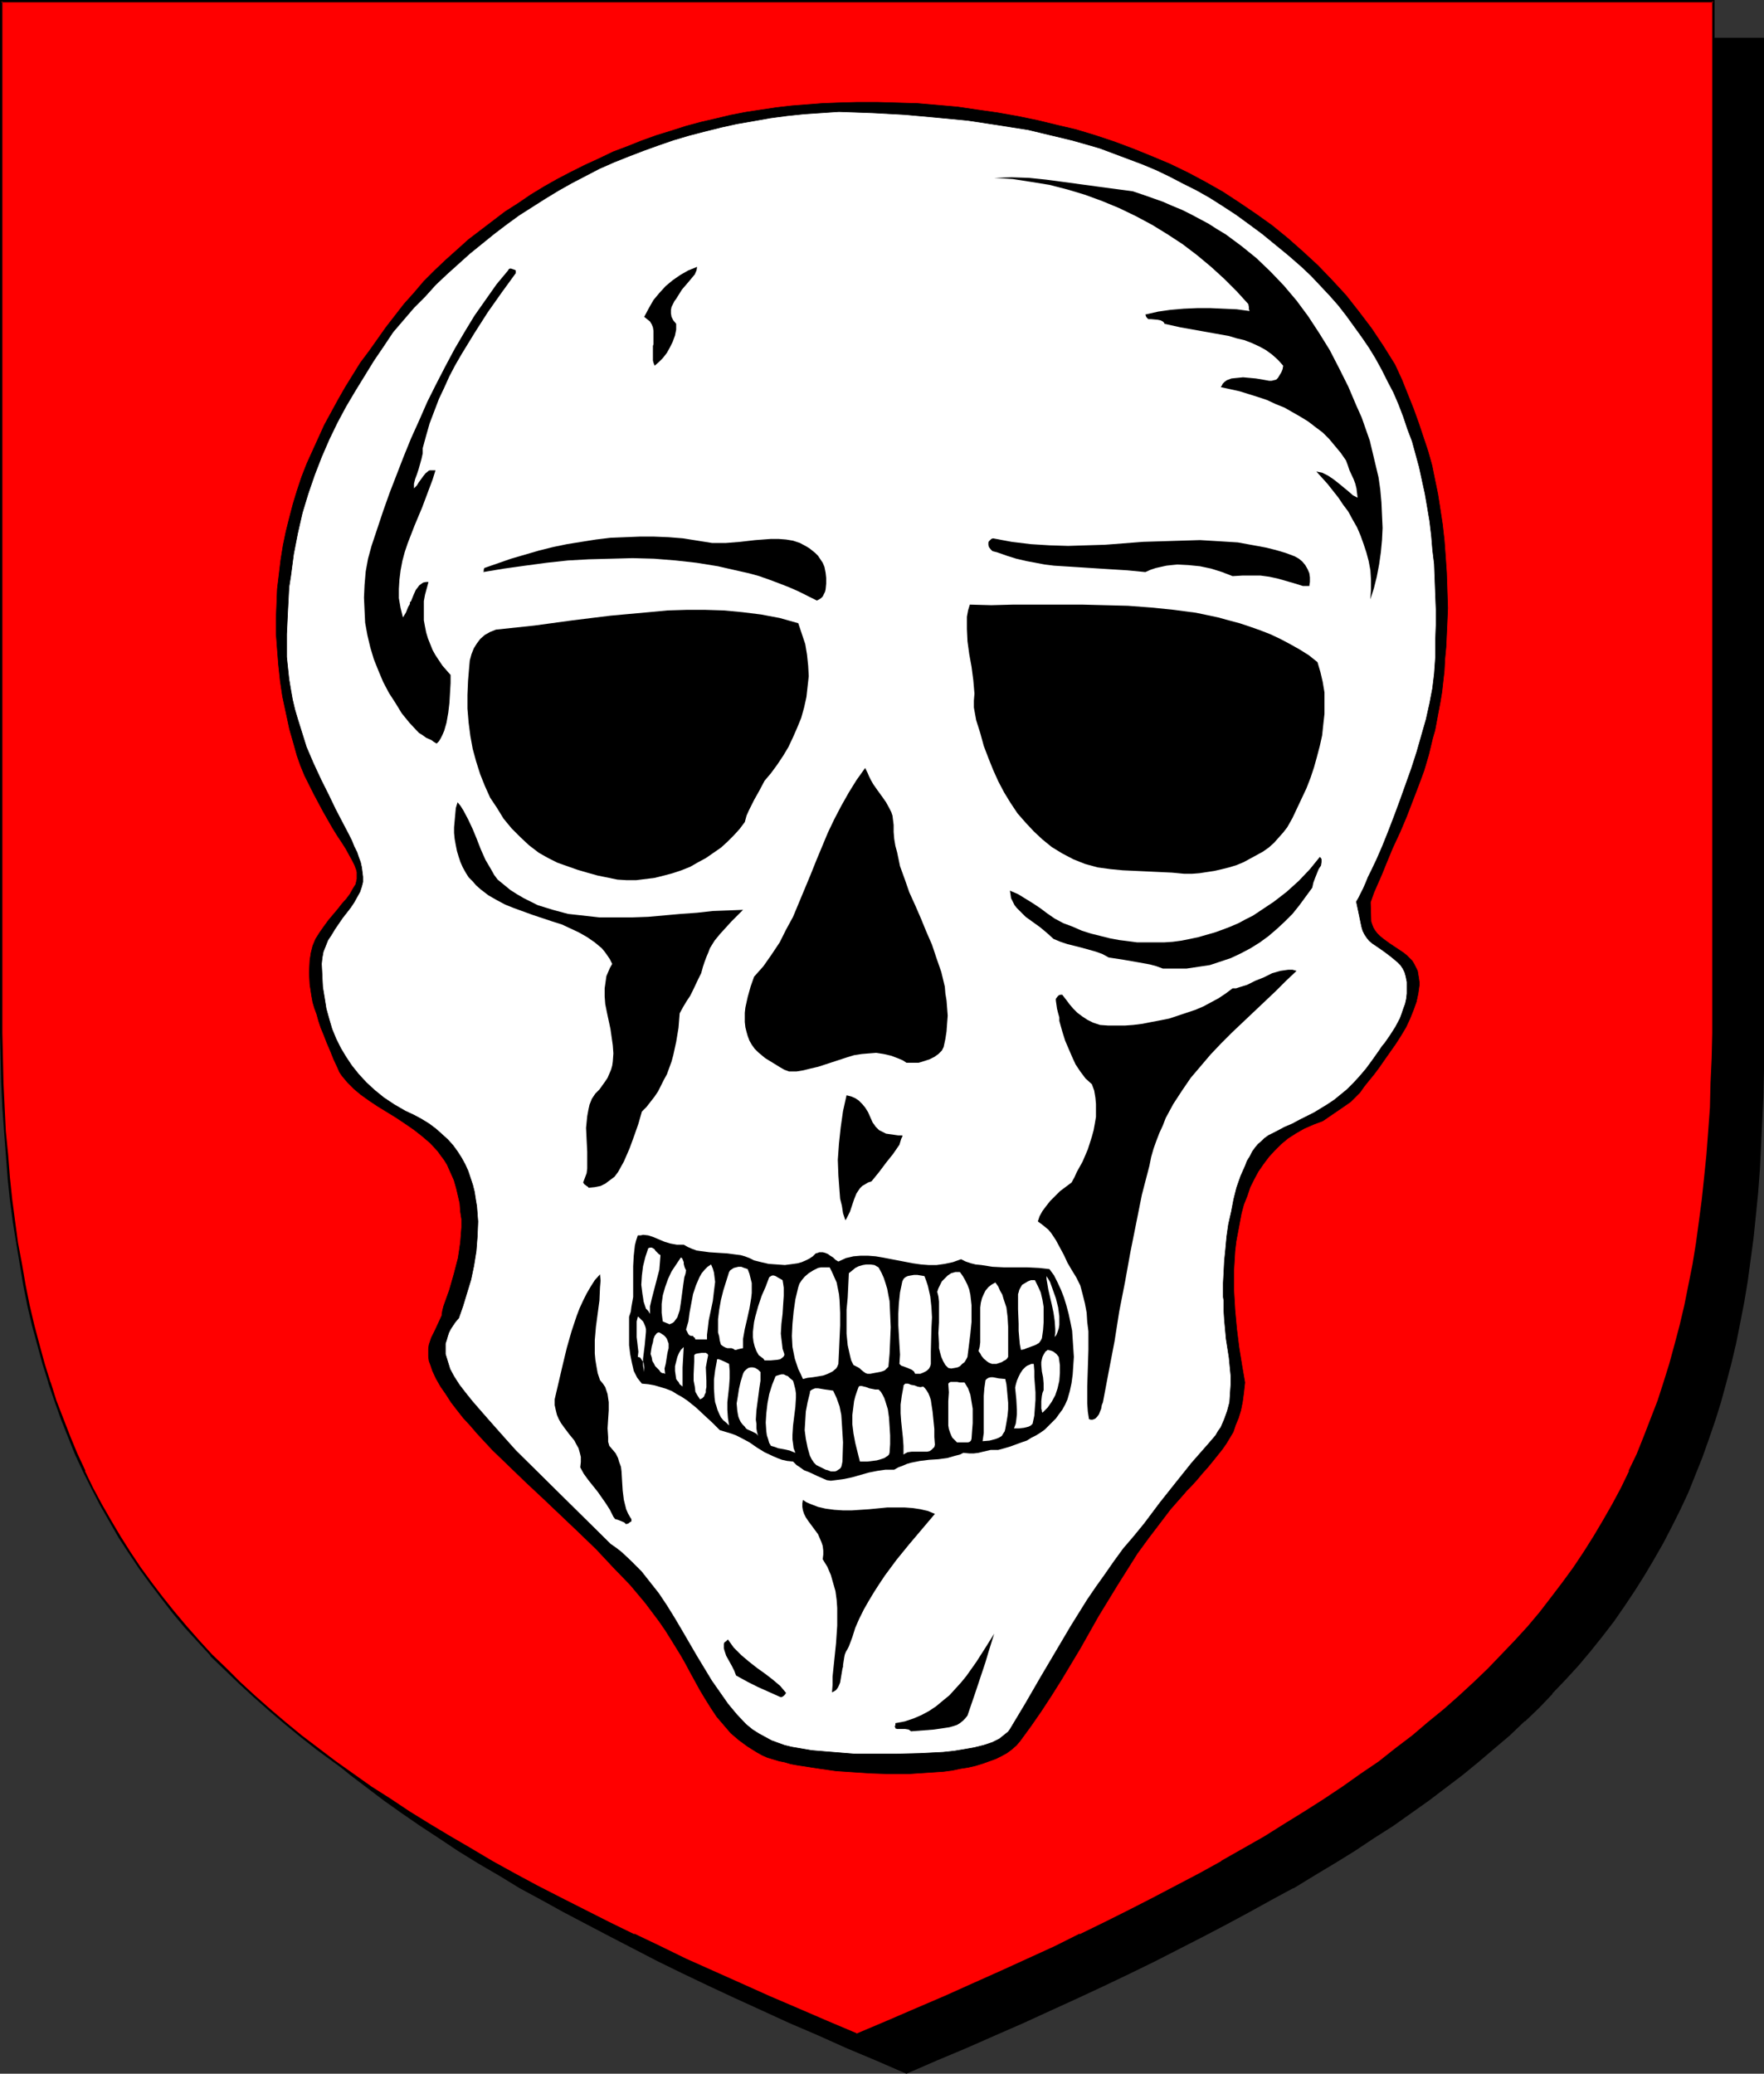 <?xml version="1.0" encoding="UTF-8" standalone="no"?>
<svg
   version="1.0"
   width="129.724mm"
   height="152.484mm"
   id="svg49"
   sodipodi:docname="Skull 2.wmf"
   xmlns:inkscape="http://www.inkscape.org/namespaces/inkscape"
   xmlns:sodipodi="http://sodipodi.sourceforge.net/DTD/sodipodi-0.dtd"
   xmlns="http://www.w3.org/2000/svg"
   xmlns:svg="http://www.w3.org/2000/svg">
  <rect width="100%" height="100%" fill="#333333" stroke="none"/>
  <sodipodi:namedview
     id="namedview49"
     pagecolor="#ffffff"
     bordercolor="#000000"
     borderopacity="0.25"
     inkscape:showpageshadow="2"
     inkscape:pageopacity="0.0"
     inkscape:pagecheckerboard="0"
     inkscape:deskcolor="#d1d1d1"
     inkscape:document-units="mm" />
  <defs
     id="defs1">
    <pattern
       id="WMFhbasepattern"
       patternUnits="userSpaceOnUse"
       width="6"
       height="6"
       x="0"
       y="0" />
  </defs>
  <path
     style="fill:#000000;fill-opacity:1;fill-rule:evenodd;stroke:none"
     d="m 251.934,575.994 8.403,-3.555 8.242,-3.555 7.918,-3.555 7.918,-3.393 7.595,-3.555 7.434,-3.393 7.272,-3.393 7.272,-3.393 6.949,-3.393 6.787,-3.393 6.626,-3.393 6.464,-3.393 6.302,-3.393 6.302,-3.393 5.818,-3.393 5.979,-3.393 5.656,-3.393 5.494,-3.555 5.333,-3.393 5.333,-3.555 5.01,-3.393 5.01,-3.716 4.686,-3.555 4.686,-3.555 4.525,-3.555 4.363,-3.716 4.202,-3.716 4.04,-3.716 3.878,-3.878 3.878,-3.878 3.555,-3.878 3.555,-3.878 3.394,-4.039 3.394,-4.201 3.07,-4.039 3.07,-4.201 2.909,-4.362 2.586,-4.362 2.747,-4.362 2.424,-4.524 2.424,-4.524 2.262,-4.686 2.262,-4.847 1.939,-4.686 1.939,-5.009 1.939,-5.009 1.616,-5.009 1.616,-5.332 1.454,-5.332 1.454,-5.332 1.293,-5.493 1.131,-5.655 1.131,-5.816 0.97,-5.816 0.808,-5.978 0.808,-6.14 0.646,-6.14 0.646,-6.463 0.485,-6.463 0.485,-6.624 0.162,-6.786 0.323,-6.786 0.162,-7.109 V 290.501 10.825 H 251.934 13.898 V 290.34 l 0.162,7.109 v 7.109 l 0.323,6.947 0.323,6.624 0.323,6.624 0.485,6.463 0.646,6.463 0.646,6.14 0.808,6.14 0.97,5.978 0.97,5.816 0.97,5.816 1.131,5.655 1.293,5.493 1.454,5.493 1.454,5.332 1.616,5.17 1.778,5.17 1.778,5.009 1.939,4.847 1.939,4.847 2.262,4.847 2.262,4.524 2.424,4.686 2.424,4.524 2.747,4.362 2.747,4.362 2.909,4.362 2.909,4.039 3.232,4.201 3.232,4.201 3.394,3.878 3.555,4.039 3.717,3.878 3.717,3.878 3.878,3.878 4.04,3.716 4.363,3.716 4.202,3.716 4.525,3.555 4.686,3.555 4.848,3.555 4.848,3.716 5.171,3.393 5.171,3.555 5.333,3.393 5.656,3.555 5.656,3.393 5.818,3.393 5.979,3.393 6.141,3.393 6.302,3.393 6.464,3.393 6.626,3.393 6.787,3.393 7.11,3.393 7.11,3.393 7.272,3.393 7.434,3.393 7.757,3.555 7.757,3.393 8.08,3.555 8.08,3.555 z"
     id="path1" />
  <path
     style="fill:#000000;fill-opacity:1;fill-rule:evenodd;stroke:none"
     d="m 251.934,576.317 8.565,-3.716 8.08,-3.393 8.08,-3.555 7.757,-3.393 7.757,-3.555 7.434,-3.393 7.272,-3.393 7.11,-3.393 v 0 l 6.949,-3.393 6.949,-3.555 6.626,-3.393 6.464,-3.393 6.302,-3.393 6.141,-3.393 5.979,-3.231 h 0.162 l 5.818,-3.555 5.656,-3.393 5.494,-3.393 5.333,-3.555 5.333,-3.393 5.01,-3.555 5.01,-3.555 4.686,-3.555 4.686,-3.555 4.525,-3.716 4.363,-3.716 4.202,-3.555 4.04,-3.878 h 0.162 l 3.878,-3.716 3.717,-3.878 v -0.162 l 3.717,-3.878 3.555,-3.878 3.394,-4.039 3.232,-4.039 3.232,-4.201 2.909,-4.201 2.909,-4.362 2.747,-4.362 2.586,-4.362 v 0 l 2.586,-4.524 2.424,-4.686 2.262,-4.524 v 0 l 2.262,-4.847 1.939,-4.847 1.939,-4.847 1.778,-5.009 1.778,-5.17 v 0 l 1.616,-5.17 1.454,-5.332 1.454,-5.493 1.293,-5.493 1.131,-5.655 1.131,-5.816 0.97,-5.816 0.808,-5.978 0.808,-5.978 0.646,-6.301 v 0 l 0.646,-6.463 0.485,-6.463 0.323,-6.624 0.323,-6.786 0.323,-6.786 0.162,-7.109 V 290.501 10.502 H 13.574 V 290.34 l 0.162,7.109 0.162,7.109 0.162,6.947 0.323,6.624 0.323,6.624 0.485,6.463 0.646,6.463 v 0 l 0.646,6.301 0.808,6.14 0.97,5.978 0.97,5.816 0.97,5.816 1.131,5.493 1.293,5.655 1.454,5.332 1.454,5.332 1.616,5.17 v 0.162 l 1.778,5.009 1.778,5.17 1.939,4.847 1.939,4.847 2.262,4.686 v 0 l 2.262,4.686 2.424,4.686 2.586,4.362 v 0.162 l 2.586,4.362 2.747,4.362 2.909,4.362 3.07,4.201 3.07,4.201 3.394,4.039 3.394,3.878 3.394,4.039 3.717,3.878 3.717,3.878 0.162,0.162 3.878,3.716 4.04,3.878 4.363,3.555 4.202,3.716 4.525,3.716 4.686,3.555 4.686,3.555 5.01,3.555 5.171,3.555 5.171,3.393 5.333,3.555 5.494,3.393 5.818,3.393 5.818,3.555 v 0 l 5.979,3.231 6.141,3.393 6.464,3.393 6.464,3.393 13.413,6.947 6.949,3.393 v 0 l 7.11,3.393 7.272,3.393 7.434,3.393 7.757,3.555 7.918,3.393 7.918,3.555 8.08,3.393 8.565,3.716 0.162,-0.646 -8.403,-3.555 -8.08,-3.555 -8.08,-3.393 -7.757,-3.555 -7.757,-3.555 -7.434,-3.231 -7.434,-3.555 -7.11,-3.393 v 0.162 l -6.949,-3.393 -13.413,-6.947 -6.464,-3.393 -6.302,-3.393 -6.141,-3.393 -5.979,-3.393 v 0 l -5.818,-3.393 -5.656,-3.393 -5.656,-3.393 -5.333,-3.555 -5.171,-3.393 -5.171,-3.555 -4.848,-3.555 -4.848,-3.555 -4.686,-3.555 -4.363,-3.716 -4.363,-3.716 -4.202,-3.716 -4.202,-3.716 -3.878,-3.716 v 0 l -3.717,-3.878 -3.717,-3.878 -3.394,-4.039 -3.394,-4.039 -3.394,-4.039 -3.07,-4.201 -3.07,-4.201 -2.909,-4.201 -2.747,-4.362 -2.586,-4.362 v 0 l -2.586,-4.524 -2.424,-4.524 -2.262,-4.686 h 0.162 l -2.262,-4.686 -1.939,-4.847 -1.939,-5.009 -1.939,-5.009 -1.616,-5.17 v 0.162 l -1.616,-5.332 -1.454,-5.332 -1.454,-5.332 -1.293,-5.655 -1.131,-5.493 -0.97,-5.816 -1.131,-5.816 -0.808,-5.978 -0.808,-6.14 -0.646,-6.301 v 0.162 l -0.646,-6.463 -0.485,-6.463 -0.323,-6.624 -0.323,-6.624 -0.323,-6.947 v -7.109 l -0.162,-7.109 V 10.825 l -0.323,0.323 H 489.971 l -0.323,-0.323 v 279.676 7.109 l -0.162,7.109 -0.162,6.786 -0.323,6.786 -0.485,6.624 -0.485,6.463 -0.646,6.463 v -0.162 l -0.646,6.301 -0.808,6.14 -0.808,5.978 -0.97,5.816 -1.131,5.655 -1.131,5.655 -1.293,5.655 -1.454,5.332 -1.454,5.332 -1.616,5.17 v 0 l -1.616,5.17 -1.939,4.847 -1.939,5.009 -1.939,4.847 -2.262,4.686 h 0.162 l -2.262,4.686 -2.424,4.686 -2.586,4.362 v 0 l -2.586,4.362 -2.747,4.362 -2.909,4.362 -3.07,4.201 -3.07,4.039 -3.232,4.039 -3.394,4.201 -3.555,3.878 -3.717,3.878 v 0 l -3.717,3.878 -3.878,3.716 v 0 l -4.202,3.716 -4.04,3.716 -4.525,3.716 -4.363,3.716 -4.686,3.555 -4.686,3.555 -5.01,3.555 -5.01,3.555 -5.333,3.393 -5.333,3.555 -5.494,3.393 -5.656,3.393 -5.979,3.393 h 0.162 l -5.979,3.393 -6.141,3.393 -6.464,3.393 -6.464,3.393 -6.626,3.393 -6.787,3.555 -6.949,3.393 v -0.162 l -7.11,3.393 -7.434,3.555 -7.434,3.231 -7.595,3.555 -7.918,3.555 -7.918,3.393 -8.242,3.555 -8.403,3.555 h 0.323 z"
     id="path2" />
  <path
     style="fill:#ff0000;fill-opacity:1;fill-rule:evenodd;stroke:none"
     d="m 238.198,565.492 8.403,-3.555 8.242,-3.555 7.918,-3.393 7.918,-3.555 7.595,-3.393 7.434,-3.393 7.272,-3.393 7.272,-3.555 6.949,-3.393 6.787,-3.393 6.626,-3.393 6.464,-3.393 6.302,-3.231 6.302,-3.393 5.818,-3.555 5.979,-3.393 5.656,-3.393 5.494,-3.393 5.333,-3.555 5.333,-3.555 5.01,-3.393 5.01,-3.555 4.686,-3.555 4.686,-3.716 4.525,-3.555 4.363,-3.716 4.202,-3.716 4.04,-3.716 3.878,-3.878 3.878,-3.878 3.555,-3.878 3.555,-3.878 3.394,-4.039 3.394,-4.039 3.07,-4.201 3.07,-4.201 2.909,-4.362 2.586,-4.362 2.747,-4.362 2.424,-4.524 2.424,-4.524 2.262,-4.686 2.262,-4.686 1.939,-5.009 1.939,-4.847 1.939,-5.009 1.616,-5.17 1.616,-5.17 1.454,-5.332 1.454,-5.332 1.293,-5.655 1.131,-5.655 1.131,-5.655 0.97,-5.816 0.808,-6.14 0.808,-5.978 0.646,-6.301 0.646,-6.301 0.485,-6.463 0.323,-6.624 0.323,-6.786 0.323,-6.947 0.162,-6.947 V 279.838 0.323 H 238.198 0.323 V 279.838 v 7.271 l 0.162,6.947 0.162,6.947 0.323,6.786 0.485,6.624 0.485,6.463 0.485,6.301 0.646,6.301 0.808,5.978 0.97,6.14 0.97,5.816 0.97,5.655 1.131,5.655 1.293,5.493 1.454,5.493 1.454,5.332 1.616,5.17 1.616,5.17 1.939,5.009 1.939,4.847 1.939,4.847 2.262,4.847 2.262,4.686 2.424,4.524 2.424,4.524 2.586,4.362 2.747,4.362 2.909,4.362 3.07,4.201 3.07,4.039 3.394,4.039 3.394,4.201 3.394,3.878 3.717,3.878 3.878,3.878 3.878,3.878 4.04,3.716 4.202,3.716 4.363,3.716 4.525,3.555 4.525,3.716 4.848,3.555 5.01,3.393 5.01,3.555 5.171,3.555 5.494,3.393 5.494,3.555 5.656,3.393 5.818,3.393 6.141,3.393 6.141,3.393 6.302,3.393 6.464,3.393 6.626,3.393 6.787,3.393 6.949,3.393 7.11,3.393 7.434,3.555 7.434,3.393 7.595,3.393 7.918,3.555 7.918,3.393 8.242,3.555 z"
     id="path3" />
  <path
     style="fill:#000000;fill-opacity:1;fill-rule:evenodd;stroke:none"
     d="m 238.198,565.815 8.565,-3.555 8.08,-3.555 8.08,-3.393 7.757,-3.555 7.757,-3.393 14.706,-6.786 7.11,-3.555 v 0 l 6.949,-3.393 6.949,-3.393 6.626,-3.393 6.464,-3.393 6.302,-3.393 6.141,-3.393 h 0.162 l 5.979,-3.393 5.818,-3.393 5.656,-3.555 5.494,-3.393 5.333,-3.393 5.333,-3.555 5.01,-3.555 5.01,-3.393 4.686,-3.716 4.686,-3.555 4.525,-3.716 4.363,-3.555 4.202,-3.716 4.04,-3.878 h 0.162 l 3.878,-3.716 3.717,-3.878 v -0.162 l 3.717,-3.878 3.555,-3.878 3.394,-4.039 3.232,-4.039 3.07,-4.201 3.07,-4.201 2.909,-4.201 2.747,-4.362 2.586,-4.524 v 0 l 2.586,-4.524 2.424,-4.524 2.262,-4.686 v 0 l 2.262,-4.847 1.939,-4.847 1.939,-4.847 1.778,-5.009 1.778,-5.17 v 0 l 1.616,-5.332 1.454,-5.17 1.454,-5.493 1.293,-5.493 1.131,-5.655 1.131,-5.816 0.97,-5.816 0.808,-5.978 0.808,-6.14 0.646,-6.14 v -0.162 l 0.646,-6.301 0.485,-6.463 0.323,-6.624 0.323,-6.786 0.323,-6.947 0.162,-6.947 V 279.838 0 H 0 v 279.838 7.271 l 0.162,6.947 0.162,6.947 0.323,6.786 0.485,6.624 0.485,6.463 0.485,6.301 v 0.162 l 0.646,6.14 0.808,6.14 0.97,5.978 0.97,5.816 0.97,5.816 1.131,5.655 1.293,5.493 1.454,5.332 1.454,5.332 1.616,5.17 v 0.162 l 1.778,5.17 1.778,5.009 1.939,4.847 1.939,4.847 2.262,4.847 v 0 l 2.262,4.524 2.424,4.686 2.586,4.524 v 0 l 2.586,4.524 2.747,4.201 2.909,4.362 3.07,4.201 3.07,4.039 3.232,4.201 3.394,4.039 3.555,3.878 3.555,3.878 v 0.162 l 3.878,3.716 v 0 l 4.04,3.878 4.04,3.716 4.202,3.716 4.363,3.716 4.525,3.716 4.525,3.555 4.848,3.555 5.01,3.555 5.01,3.555 5.171,3.393 5.333,3.555 5.656,3.393 5.656,3.393 5.818,3.393 v 0 l 6.141,3.555 6.141,3.393 6.302,3.393 6.464,3.393 13.413,6.786 6.949,3.393 v 0 l 7.272,3.393 7.272,3.555 7.434,3.393 7.757,3.393 7.757,3.555 8.08,3.393 8.08,3.555 8.565,3.555 0.162,-0.646 -8.403,-3.555 -8.242,-3.555 -7.918,-3.393 -7.918,-3.555 -7.595,-3.393 -7.595,-3.393 -7.272,-3.555 -7.11,-3.393 v 0.162 l -6.949,-3.393 -13.413,-6.786 -6.626,-3.393 -6.302,-3.393 -6.141,-3.393 -5.979,-3.555 v 0 l -5.818,-3.393 -5.656,-3.393 -5.494,-3.393 -5.333,-3.555 -5.333,-3.393 -5.01,-3.555 -5.01,-3.555 -4.686,-3.555 -4.686,-3.555 -4.525,-3.716 -4.363,-3.716 -4.202,-3.716 -4.04,-3.716 -3.878,-3.878 v 0 l -3.878,-3.716 v 0 l -3.555,-3.878 -3.555,-4.039 -3.394,-4.039 -3.232,-4.039 -3.07,-4.039 -3.07,-4.201 -2.909,-4.362 -2.747,-4.362 -2.586,-4.362 v 0 l -2.586,-4.524 -2.424,-4.524 -2.262,-4.686 h 0.162 l -2.262,-4.847 -1.939,-4.686 -1.939,-5.009 -1.939,-5.009 -1.616,-5.17 v 0.162 l -1.616,-5.17 -1.454,-5.332 -1.454,-5.493 -1.293,-5.493 -1.131,-5.655 -0.97,-5.655 -1.131,-5.978 -0.808,-5.978 -0.808,-6.14 -0.646,-6.14 v 0 l -0.485,-6.301 -0.646,-6.463 -0.323,-6.624 -0.323,-6.786 -0.162,-6.947 -0.162,-6.947 V 279.838 0.323 L 0.323,0.646 H 476.235 l -0.323,-0.323 V 279.838 v 7.271 l -0.162,6.947 -0.323,6.947 -0.162,6.786 -0.485,6.624 -0.485,6.463 -0.646,6.301 v 0 l -0.646,6.14 -0.808,6.14 -0.808,5.978 -0.97,5.978 -1.131,5.655 -1.131,5.655 -1.293,5.493 -1.454,5.493 -1.454,5.332 -1.616,5.17 v 0 l -1.616,5.009 -1.939,5.009 -1.939,5.009 -1.939,4.847 -2.262,4.686 h 0.162 l -2.262,4.686 -2.424,4.524 -2.586,4.524 v 0 l -2.586,4.362 -2.747,4.362 -2.909,4.362 -3.07,4.201 -3.07,4.039 -3.232,4.201 -3.394,4.039 -3.555,3.878 -3.717,3.878 v 0 l -3.717,3.878 -3.878,3.716 v 0 l -4.202,3.878 -4.202,3.716 -4.363,3.555 -4.363,3.716 -4.686,3.555 -4.686,3.716 -5.01,3.393 -5.01,3.555 -5.333,3.555 -5.333,3.393 -5.494,3.393 -5.656,3.555 -5.979,3.393 -5.979,3.393 h 0.162 l -6.141,3.393 -6.464,3.393 -6.464,3.393 -6.626,3.393 -6.787,3.393 -6.949,3.393 v -0.162 l -7.11,3.555 -14.867,6.786 -7.595,3.393 -7.918,3.555 -7.918,3.393 -8.242,3.555 -8.403,3.555 h 0.323 z"
     id="path4" />
  <path
     style="fill:#000000;fill-opacity:1;fill-rule:evenodd;stroke:#000000;stroke-width:0.162px;stroke-linecap:round;stroke-linejoin:round;stroke-miterlimit:4;stroke-dasharray:none;stroke-opacity:1"
     d="m 216.544,489.393 -1.616,-0.485 -1.616,-0.485 -1.454,-0.646 -1.454,-0.808 -2.586,-1.616 -2.424,-1.777 -2.262,-1.939 -1.939,-2.262 -1.939,-2.262 -1.616,-2.424 -1.616,-2.585 -1.454,-2.424 -2.747,-5.009 -1.293,-2.424 -1.293,-2.262 -1.293,-2.1 -1.293,-2.1 -1.616,-2.585 -1.778,-2.585 -1.939,-2.585 -1.939,-2.585 -4.202,-5.009 -4.686,-4.847 -4.686,-5.009 -4.848,-4.686 -9.858,-9.371 -5.01,-4.686 -4.686,-4.524 -4.525,-4.362 -4.202,-4.524 -1.939,-2.262 -1.939,-2.1 -1.778,-2.262 -1.616,-2.1 -1.454,-2.262 -1.454,-2.1 -1.293,-2.262 -0.97,-2.1 -0.485,-1.454 -0.485,-1.293 -0.162,-1.293 v -0.969 -1.131 l 0.162,-1.131 0.646,-1.939 0.97,-1.939 0.97,-2.1 0.97,-2.1 0.162,-1.293 0.323,-1.293 1.616,-4.524 1.293,-4.524 1.131,-4.362 0.323,-2.1 0.323,-2.262 0.162,-2.1 0.162,-2.1 v -2.262 l -0.323,-2.1 -0.162,-2.262 -0.485,-2.1 -0.485,-2.1 -0.646,-2.262 -0.646,-1.454 -0.646,-1.454 -0.646,-1.454 -0.808,-1.293 -0.97,-1.293 -0.808,-1.131 -2.101,-2.262 -2.262,-1.939 -2.262,-1.777 -2.586,-1.777 -2.424,-1.616 -5.01,-3.07 -2.424,-1.616 -2.262,-1.616 -1.939,-1.616 -1.778,-1.777 -0.808,-0.969 -0.808,-0.969 -0.646,-0.969 -0.485,-1.131 -1.131,-2.424 -0.97,-2.424 -0.97,-2.262 -0.808,-2.1 -0.808,-1.939 -0.646,-1.939 -0.485,-1.777 -0.646,-1.777 -0.485,-1.616 -0.323,-1.777 -0.485,-3.231 -0.162,-3.231 0.162,-3.393 0.323,-2.1 0.485,-1.939 0.808,-1.939 1.131,-1.777 1.131,-1.616 1.293,-1.777 2.586,-3.07 1.131,-1.454 1.293,-1.454 0.97,-1.293 0.808,-1.454 0.808,-1.293 0.323,-1.454 v -1.293 -0.646 l -0.162,-0.646 -0.485,-1.293 -0.646,-1.293 -0.808,-1.454 -0.97,-1.777 -1.131,-1.777 -0.646,-0.969 -0.646,-0.969 -1.293,-2.1 -1.293,-2.262 -1.293,-2.262 -1.293,-2.424 -1.293,-2.424 -1.293,-2.585 -1.293,-2.585 -1.131,-2.747 -0.97,-2.747 -0.808,-2.908 -1.293,-4.524 -0.97,-4.524 -0.97,-4.524 -0.646,-4.362 -0.485,-4.524 -0.323,-4.201 -0.323,-4.362 v -4.201 l 0.162,-4.201 0.162,-4.039 0.485,-4.039 0.485,-4.039 0.646,-4.039 0.808,-3.878 0.97,-3.878 0.97,-3.716 1.131,-3.716 1.293,-3.878 1.454,-3.716 1.616,-3.555 1.616,-3.555 1.616,-3.555 1.939,-3.555 1.939,-3.555 1.939,-3.393 2.101,-3.393 2.101,-3.393 2.424,-3.231 4.686,-6.624 5.01,-6.463 2.747,-3.07 2.747,-3.231 3.07,-3.07 3.07,-2.908 3.07,-2.747 3.232,-2.908 3.394,-2.585 3.394,-2.585 3.394,-2.585 3.555,-2.262 3.555,-2.424 3.717,-2.262 3.717,-2.1 3.717,-1.939 3.878,-1.939 3.878,-1.777 4.04,-1.939 3.878,-1.454 4.04,-1.616 4.04,-1.454 4.202,-1.293 4.04,-1.293 4.202,-1.131 4.202,-0.969 4.04,-0.969 4.202,-0.808 4.202,-0.646 4.363,-0.646 4.202,-0.485 4.202,-0.323 4.202,-0.323 4.202,-0.162 5.494,-0.162 h 5.656 l 5.494,0.162 5.656,0.162 5.656,0.485 5.494,0.485 5.494,0.808 5.656,0.808 5.494,0.969 5.494,1.131 5.333,1.293 5.494,1.293 5.333,1.616 5.333,1.777 5.171,1.939 5.171,2.1 5.01,2.1 5.01,2.424 4.848,2.585 4.848,2.747 4.686,3.07 4.525,3.07 4.525,3.231 4.363,3.555 4.202,3.716 4.202,3.878 3.878,4.039 3.878,4.201 3.555,4.524 3.555,4.686 3.232,4.847 3.232,5.17 1.939,4.201 1.616,4.039 1.616,4.039 1.454,4.039 1.293,3.878 1.293,3.878 1.131,4.039 0.808,4.039 0.808,3.878 0.646,4.201 0.646,4.201 0.485,4.362 0.323,4.362 0.323,4.686 0.162,4.847 0.162,5.009 -0.162,3.878 -0.162,3.555 -0.162,3.393 -0.323,3.393 -0.162,3.231 -0.323,2.908 -0.323,2.908 -0.485,2.908 -0.485,2.585 -0.485,2.585 -0.485,2.585 -0.646,2.262 -1.131,4.686 -1.293,4.362 -1.616,4.362 -1.616,4.201 -1.616,4.201 -1.778,4.201 -2.101,4.524 -1.939,4.686 -0.97,2.424 -1.131,2.585 -1.131,2.585 -0.97,2.747 0.162,5.332 0.323,0.969 0.323,0.808 0.485,0.808 0.646,0.808 0.646,0.646 0.97,0.808 1.778,1.293 1.939,1.293 1.939,1.293 0.808,0.646 0.808,0.808 0.808,0.808 0.485,0.808 0.485,0.969 0.485,0.969 0.162,0.969 0.162,0.969 0.162,1.131 v 0.969 l -0.323,2.262 -0.485,2.262 -0.808,2.262 -0.97,2.424 -1.131,2.424 -1.454,2.424 -1.454,2.262 -3.07,4.362 -1.454,2.1 -1.454,1.939 -1.454,1.777 -1.293,1.616 -1.131,1.616 -1.293,1.293 -1.293,1.293 -1.616,1.131 -3.07,2.1 -3.07,2.1 -2.586,0.969 -2.586,1.131 -2.262,1.293 -2.262,1.454 -1.939,1.616 -1.778,1.777 -1.616,1.777 -1.454,1.939 -1.454,2.1 -1.131,2.1 -1.131,2.262 -0.808,2.424 -0.97,2.424 -0.646,2.424 -0.485,2.585 -0.485,2.585 -0.485,2.585 -0.323,2.747 -0.323,5.332 v 5.493 l 0.323,5.493 0.485,5.332 0.646,5.17 0.808,5.009 0.808,4.686 -0.323,2.908 -0.323,2.424 -0.485,2.424 -0.646,2.1 -0.808,1.939 -0.646,1.939 -0.97,1.616 -0.97,1.616 -1.131,1.616 -1.293,1.616 -1.293,1.616 -1.454,1.777 -1.454,1.616 -1.616,1.939 -1.778,1.939 -0.97,0.969 -0.97,1.131 -3.555,4.039 -3.07,4.039 -3.07,4.039 -3.07,4.201 -2.747,4.362 -2.747,4.362 -5.333,8.725 -5.01,8.886 -5.333,8.886 -2.747,4.362 -2.747,4.201 -2.909,4.201 -3.07,4.201 -0.97,1.131 -1.293,1.131 -1.293,0.969 -1.454,0.808 -1.616,0.808 -1.778,0.646 -1.778,0.646 -2.101,0.646 -2.101,0.485 -2.101,0.323 -2.262,0.485 -2.424,0.323 -4.848,0.323 -5.01,0.323 h -5.171 l -5.01,-0.162 -5.01,-0.323 -4.848,-0.323 -4.525,-0.646 -2.101,-0.323 -2.101,-0.323 -2.101,-0.323 -1.778,-0.323 -1.616,-0.485 z"
     id="path5" />
  <path
     style="fill:#ffffff;fill-opacity:1;fill-rule:evenodd;stroke:#000000;stroke-width:0.162px;stroke-linecap:round;stroke-linejoin:round;stroke-miterlimit:4;stroke-dasharray:none;stroke-opacity:1"
     d="m 237.552,487.454 -4.04,-0.323 -4.04,-0.323 -3.878,-0.323 -3.717,-0.646 -1.939,-0.323 -1.939,-0.485 -1.778,-0.646 -1.778,-0.646 -1.778,-0.969 -1.778,-0.969 -1.778,-1.131 -1.778,-1.454 -2.586,-2.747 -2.424,-2.908 -2.262,-3.231 -2.262,-3.231 -4.202,-6.947 -4.04,-6.947 -2.101,-3.555 -2.101,-3.393 -2.262,-3.393 -2.424,-3.07 -2.424,-3.07 -2.747,-2.747 -2.747,-2.585 -1.454,-1.131 -1.616,-1.131 -13.09,-12.926 -13.251,-13.087 -2.747,-3.07 -2.586,-2.908 -2.424,-2.747 -2.262,-2.585 -2.101,-2.424 -1.939,-2.424 -1.616,-2.1 -1.454,-2.262 -1.131,-2.1 -0.646,-2.1 -0.646,-2.1 v -0.969 -0.969 -0.969 l 0.323,-0.969 0.323,-1.131 0.323,-0.969 0.485,-0.969 0.646,-0.969 0.646,-0.969 0.97,-1.131 1.131,-3.231 1.131,-3.716 1.131,-3.716 0.808,-3.878 0.646,-4.039 0.323,-4.201 0.162,-4.039 -0.162,-2.1 -0.162,-2.1 -0.323,-1.939 -0.323,-2.1 -0.485,-1.939 -0.646,-1.939 -0.646,-1.939 -0.808,-1.777 -0.97,-1.777 -1.131,-1.777 -1.293,-1.777 -1.454,-1.616 -1.616,-1.454 -1.616,-1.454 -1.939,-1.454 -2.101,-1.293 -2.101,-1.131 -2.424,-1.131 -3.07,-1.777 -2.909,-1.939 -2.586,-2.1 -2.262,-2.1 -2.101,-2.262 -1.939,-2.424 -1.616,-2.424 -1.454,-2.424 -1.293,-2.585 -1.131,-2.747 -0.808,-2.747 -0.808,-2.908 -0.485,-3.07 -0.485,-2.908 -0.162,-3.231 -0.162,-3.231 0.162,-1.616 0.323,-1.777 0.646,-1.616 0.646,-1.616 0.97,-1.454 0.97,-1.616 2.101,-3.07 2.262,-2.908 0.97,-1.454 0.808,-1.454 0.808,-1.454 0.485,-1.454 0.323,-1.293 v -1.454 l -0.162,-1.293 -0.162,-1.293 -0.323,-1.454 -0.485,-1.293 -0.485,-1.454 -0.808,-1.616 -0.646,-1.616 -0.808,-1.616 -1.778,-3.393 -1.939,-3.716 -1.939,-4.039 -2.101,-4.201 -2.101,-4.524 -1.939,-4.524 -0.808,-2.585 -0.808,-2.585 -0.808,-2.585 -0.808,-2.747 -0.646,-2.747 -0.485,-2.747 -0.485,-2.908 -0.323,-3.07 -0.323,-3.07 v -3.07 -3.231 l 0.162,-3.393 0.162,-3.393 0.162,-3.07 0.162,-3.231 0.485,-3.07 0.808,-6.14 1.131,-5.816 1.293,-5.655 1.616,-5.332 1.778,-5.17 1.939,-5.009 2.101,-4.847 2.262,-4.686 2.424,-4.524 2.586,-4.362 2.586,-4.201 2.586,-4.201 2.747,-4.039 2.586,-3.878 2.909,-3.393 2.909,-3.393 3.07,-3.07 2.909,-3.231 3.07,-2.908 6.464,-5.816 3.394,-2.747 3.394,-2.747 3.394,-2.585 3.555,-2.585 3.555,-2.262 3.555,-2.262 3.717,-2.262 3.717,-2.1 7.757,-4.039 4.04,-1.777 4.04,-1.616 4.202,-1.616 4.04,-1.454 4.202,-1.454 4.363,-1.293 4.363,-1.131 4.525,-1.131 4.363,-0.969 4.686,-0.808 4.525,-0.808 4.848,-0.646 4.686,-0.485 4.848,-0.323 4.848,-0.323 9.211,0.323 9.05,0.485 8.888,0.808 8.565,0.808 8.565,1.293 4.04,0.646 4.202,0.646 4.04,0.969 8.08,1.939 4.04,1.131 3.878,1.131 3.878,1.454 3.878,1.454 3.878,1.454 3.878,1.616 3.717,1.777 3.717,1.939 3.878,1.939 3.717,2.1 3.555,2.262 3.717,2.424 3.555,2.585 3.717,2.747 3.555,2.908 3.555,2.908 3.717,3.231 2.747,2.585 2.586,2.747 2.586,2.747 2.424,2.747 2.262,2.908 2.101,2.908 2.101,2.908 2.101,3.07 1.778,2.908 1.778,3.231 1.616,3.231 1.616,3.07 1.454,3.393 1.293,3.393 1.131,3.393 1.293,3.393 0.97,3.555 0.97,3.555 0.808,3.716 0.808,3.716 0.646,3.716 0.646,3.878 0.485,4.039 0.323,3.878 0.485,4.039 0.162,4.201 0.162,4.201 0.162,4.201 v 4.362 l -0.162,4.524 v 4.524 l -0.323,4.524 -0.485,4.039 -0.808,4.201 -0.97,4.362 -1.293,4.524 -1.293,4.524 -1.454,4.524 -1.616,4.524 -1.616,4.524 -1.616,4.362 -1.616,4.201 -1.616,4.039 -1.616,3.716 -1.616,3.393 -0.808,1.616 -0.646,1.616 -0.646,1.454 -1.293,2.585 -0.646,1.131 1.454,6.947 0.323,1.131 0.485,0.969 0.646,0.969 0.646,0.808 0.97,0.808 0.97,0.646 2.101,1.454 1.939,1.454 0.97,0.808 0.97,0.808 0.808,0.808 0.646,0.969 0.485,0.969 0.323,1.131 0.323,1.616 v 1.616 1.616 l -0.162,1.454 -0.323,1.454 -0.485,1.293 -0.485,1.454 -0.485,1.293 -1.293,2.424 -1.454,2.262 -1.454,2.1 -0.808,0.969 -0.646,0.969 -1.939,2.747 -1.778,2.424 -1.778,2.1 -1.778,1.939 -1.778,1.777 -1.778,1.454 -1.778,1.454 -1.939,1.293 -3.717,2.262 -3.878,1.939 -2.101,1.131 -2.262,0.969 -2.101,1.131 -2.262,1.131 -1.131,0.808 -0.808,0.808 -0.97,0.808 -0.808,0.969 -0.808,1.131 -0.646,1.293 -0.808,1.293 -0.485,1.293 -1.293,2.908 -1.131,3.231 -0.808,3.231 -0.646,3.393 -0.808,3.555 -0.485,3.393 -0.323,3.555 -0.323,3.231 -0.162,3.231 -0.162,2.908 v 3.878 l 0.162,0.969 v 2.747 l 0.162,2.585 0.485,5.332 0.808,5.17 0.485,5.009 v 2.585 l -0.162,2.424 -0.162,2.424 -0.646,2.424 -0.808,2.262 -0.97,2.262 -0.808,1.131 -0.646,1.131 -0.97,1.131 -0.97,1.131 -4.686,5.332 -4.525,5.655 -4.363,5.493 -4.363,5.816 -2.909,3.555 -2.909,3.393 -2.586,3.555 -2.586,3.716 -2.424,3.393 -2.424,3.555 -4.525,7.271 -4.202,7.109 -4.202,7.109 -4.202,7.271 -4.363,7.271 -0.485,0.646 -0.808,0.646 -0.808,0.646 -0.808,0.646 -0.97,0.485 -0.97,0.485 -2.424,0.808 -2.586,0.646 -2.747,0.485 -2.909,0.485 -3.07,0.323 -6.464,0.323 -6.464,0.162 h -3.07 -3.07 z"
     id="path6" />
  <path
     style="fill:#000000;fill-opacity:1;fill-rule:evenodd;stroke:none"
     d="m 253.227,481.153 2.101,-0.162 2.101,-0.162 2.101,-0.162 2.262,-0.323 2.101,-0.323 1.131,-0.323 0.97,-0.323 0.808,-0.485 0.808,-0.646 0.646,-0.646 0.646,-0.808 2.101,-6.14 1.939,-5.816 0.97,-2.908 0.808,-2.747 0.808,-2.585 0.808,-2.585 -2.424,3.878 -2.586,4.039 -2.747,3.878 -1.454,1.777 -1.616,1.777 -1.616,1.777 -1.778,1.454 -1.939,1.616 -1.939,1.293 -2.101,1.131 -2.262,0.969 -2.424,0.808 -2.586,0.485 v 0.485 l -0.162,0.485 0.162,0.323 v 0.162 l 0.485,0.162 h 2.262 l 0.97,0.162 z"
     id="path7" />
  <path
     style="fill:#000000;fill-opacity:1;fill-rule:evenodd;stroke:none"
     d="m 216.867,471.62 h 0.485 l 0.485,-0.323 0.323,-0.323 0.323,-0.485 -0.808,-0.969 -0.808,-0.969 -2.101,-1.777 -2.101,-1.616 -2.262,-1.616 -2.262,-1.777 -2.101,-1.777 -2.101,-2.1 -0.808,-1.131 -0.808,-1.131 -0.485,0.485 -0.485,0.323 -0.162,0.485 v 0.485 0.646 l 0.162,0.646 0.485,1.454 0.808,1.454 0.808,1.454 0.646,1.293 0.485,1.293 3.232,1.777 2.909,1.454 z"
     id="path8" />
  <path
     style="fill:#000000;fill-opacity:1;fill-rule:evenodd;stroke:none"
     d="m 231.249,470.328 0.646,-0.323 0.485,-0.323 0.485,-0.646 0.323,-0.646 0.323,-0.808 0.162,-0.969 0.323,-1.939 0.162,-0.969 0.162,-0.485 v -0.485 l 0.323,-2.1 0.162,-0.808 0.323,-0.808 0.485,-0.808 0.323,-0.646 0.97,-2.585 0.808,-2.585 1.131,-2.585 1.293,-2.585 1.293,-2.262 1.454,-2.424 1.454,-2.262 1.616,-2.424 3.232,-4.362 3.555,-4.362 3.555,-4.201 1.778,-2.1 1.778,-2.1 -1.939,-0.808 -2.101,-0.485 -2.101,-0.323 -2.262,-0.162 h -4.848 l -5.01,0.485 -4.848,0.323 h -2.424 l -2.424,-0.162 -2.424,-0.323 -2.101,-0.485 -2.101,-0.808 -1.131,-0.485 -0.97,-0.646 -0.162,0.969 v 0.969 l 0.162,0.969 0.323,0.969 0.485,0.969 0.646,0.969 2.747,3.716 0.485,1.131 0.485,1.131 0.323,0.969 0.162,1.293 v 1.131 l -0.162,1.293 1.293,2.1 0.97,2.262 0.646,2.262 0.646,2.262 0.323,2.424 0.162,2.262 v 2.424 2.424 l -0.323,4.847 -0.485,4.686 -0.485,4.686 v 2.262 z"
     id="path9" />
  <path
     style="fill:#000000;fill-opacity:1;fill-rule:evenodd;stroke:none"
     d="m 174.043,423.634 0.162,-0.162 h 0.323 l 0.646,-0.485 0.323,-0.162 v -0.485 -0.162 l -0.323,-0.485 -0.646,-1.131 -0.485,-1.131 -0.323,-1.293 -0.323,-1.293 -0.323,-2.585 -0.162,-2.585 -0.162,-2.747 -0.162,-1.293 -0.485,-1.293 -0.323,-1.131 -0.646,-1.293 -0.808,-0.969 -0.97,-1.131 -0.323,-1.131 v -1.293 l -0.162,-2.424 0.162,-2.585 0.162,-2.424 v -2.262 l -0.162,-1.131 -0.162,-1.131 -0.323,-0.969 -0.323,-0.969 -0.646,-0.969 -0.808,-0.969 -0.646,-1.939 -0.323,-1.777 -0.323,-1.939 -0.162,-1.777 v -1.939 -1.777 l 0.323,-3.716 0.97,-7.271 0.162,-3.716 0.162,-1.777 -0.162,-1.777 -1.454,1.616 -1.131,1.777 -1.131,1.939 -0.97,1.939 -0.97,2.1 -0.808,2.1 -1.454,4.362 -1.293,4.524 -1.131,4.686 -2.262,9.694 v 1.616 l 0.323,1.454 0.323,1.293 0.485,1.131 0.646,1.131 0.808,1.131 1.454,1.939 1.454,1.777 0.485,0.969 0.646,1.131 0.323,1.131 0.323,1.293 v 1.454 l -0.162,1.454 0.97,1.777 1.293,1.777 2.586,3.231 1.131,1.616 1.131,1.616 1.131,1.777 0.97,1.939 0.485,0.646 0.646,0.162 0.808,0.323 0.808,0.323 0.323,0.162 z"
     id="path10" />
  <path
     style="fill:#000000;fill-opacity:1;fill-rule:evenodd;stroke:none"
     d="m 229.795,411.355 1.131,0.162 1.293,-0.162 2.424,-0.323 2.262,-0.485 2.262,-0.646 2.262,-0.646 2.424,-0.485 2.262,-0.323 h 1.293 1.131 l 1.131,-0.646 1.293,-0.485 1.131,-0.485 1.131,-0.323 2.424,-0.485 2.586,-0.323 2.586,-0.162 2.424,-0.323 2.262,-0.646 1.293,-0.323 0.97,-0.485 1.616,0.162 h 1.293 l 1.293,-0.162 1.293,-0.323 2.101,-0.485 h 1.131 0.97 l 1.778,-0.485 1.616,-0.485 3.07,-1.131 1.454,-0.485 1.293,-0.808 1.293,-0.646 1.293,-0.808 1.131,-0.808 0.97,-0.969 0.97,-0.969 1.131,-1.131 0.808,-1.131 0.97,-1.293 0.808,-1.454 0.646,-1.454 0.646,-2.262 0.485,-2.262 0.323,-2.424 0.162,-2.424 0.162,-2.424 -0.162,-2.424 -0.162,-2.424 -0.162,-2.424 -0.485,-2.424 -0.485,-2.262 -0.646,-2.424 -0.646,-2.1 -0.808,-2.1 -0.97,-2.1 -0.97,-1.939 -1.293,-1.777 -2.909,-0.323 -3.232,-0.162 h -3.232 -3.232 l -3.232,-0.162 -3.07,-0.485 -1.616,-0.162 -1.293,-0.323 -1.454,-0.485 -1.293,-0.646 -2.262,0.808 -2.262,0.485 -2.262,0.323 h -2.262 l -2.101,-0.162 -2.262,-0.323 -4.202,-0.808 -4.202,-0.808 -1.939,-0.323 -2.101,-0.162 h -2.101 l -1.939,0.162 -2.101,0.485 -2.101,0.969 -0.808,-0.485 -0.646,-0.646 -0.808,-0.485 -0.646,-0.485 -0.808,-0.323 -0.646,-0.162 h -0.97 l -0.323,0.162 -0.646,0.162 -0.808,0.808 -0.97,0.646 -0.97,0.485 -1.131,0.485 -1.131,0.323 -1.131,0.162 -2.424,0.323 -2.262,-0.162 -2.262,-0.162 -2.101,-0.485 -1.939,-0.485 -1.293,-0.646 -1.293,-0.485 -1.131,-0.323 -1.293,-0.162 -2.424,-0.323 -2.586,-0.162 -2.424,-0.162 -2.424,-0.323 -1.131,-0.162 -1.293,-0.485 -1.131,-0.485 -1.131,-0.646 h -0.97 -0.97 l -1.778,-0.323 -1.616,-0.485 -3.07,-1.293 -1.454,-0.485 -1.454,-0.162 -0.646,0.162 h -0.808 l -0.485,1.454 -0.323,1.293 -0.162,1.454 -0.162,1.454 -0.162,2.908 v 5.655 2.908 l -0.485,2.747 -0.162,1.293 -0.485,1.454 v 5.332 2.585 l 0.323,2.585 0.485,2.424 0.485,2.1 0.485,0.969 0.485,0.969 0.646,0.808 0.646,0.808 1.778,0.162 1.778,0.323 1.616,0.485 1.616,0.485 1.616,0.646 1.293,0.808 1.454,0.808 1.454,0.969 2.424,1.939 2.424,2.262 2.101,1.939 2.101,2.1 1.616,0.485 1.616,0.485 1.293,0.485 1.293,0.646 2.424,1.293 2.101,1.454 2.101,1.293 2.424,1.131 1.131,0.485 1.293,0.485 1.454,0.323 1.616,0.162 0.97,0.969 0.97,0.646 1.131,0.808 1.293,0.485 2.424,1.131 z"
     id="path11" />
  <path
     style="fill:#ffffff;fill-opacity:1;fill-rule:evenodd;stroke:none"
     d="m 230.926,408.931 h 0.485 0.646 l 0.485,-0.162 0.485,-0.323 0.485,-0.323 0.323,-0.485 0.162,-0.646 0.162,-0.808 0.162,-5.332 -0.162,-2.585 -0.162,-2.585 -0.162,-2.424 -0.485,-2.424 -0.808,-2.262 -0.97,-2.1 -2.262,-0.323 -0.97,-0.162 -0.97,-0.162 h -0.808 l -0.808,0.323 -0.485,0.323 -0.162,0.323 v 0.323 l -0.646,2.585 -0.485,2.585 -0.162,2.585 -0.162,2.585 0.323,2.424 0.485,2.424 0.323,1.131 0.323,1.131 0.485,0.969 0.646,0.969 0.646,0.646 0.646,0.323 0.97,0.485 0.97,0.485 0.646,0.162 z"
     id="path12" />
  <path
     style="fill:#ffffff;fill-opacity:1;fill-rule:evenodd;stroke:none"
     d="m 239.006,406.185 h 0.97 1.131 l 2.586,-0.323 1.131,-0.323 0.97,-0.323 0.97,-0.646 0.323,-0.323 0.162,-0.485 0.162,-2.424 v -2.424 l -0.162,-2.585 -0.162,-2.424 -0.323,-2.262 -0.646,-2.1 -0.323,-0.969 -0.485,-0.969 -0.485,-0.808 -0.646,-0.646 h -0.97 l -0.808,-0.162 -0.808,-0.162 -0.808,-0.323 -0.646,-0.162 -0.646,-0.162 h -0.485 l -0.323,0.162 -0.485,1.293 -0.485,1.454 -0.323,1.293 -0.162,1.293 -0.323,2.585 v 2.585 l 0.323,2.585 0.485,2.585 z"
     id="path13" />
  <path
     style="fill:#ffffff;fill-opacity:1;fill-rule:evenodd;stroke:none"
     d="m 251.126,404.246 0.485,-0.323 0.646,-0.323 1.131,-0.162 h 1.939 0.646 1.293 0.485 l 0.646,-0.162 0.485,-0.323 0.323,-0.323 0.485,-0.485 0.162,-0.646 -0.162,-2.1 v -2.262 l -0.485,-4.847 -0.323,-2.1 -0.162,-1.131 -0.323,-0.969 -0.323,-0.808 -0.485,-0.808 -0.485,-0.646 -0.485,-0.485 -0.808,0.162 -0.808,-0.162 -0.808,-0.323 -0.97,-0.162 -0.808,-0.323 h -0.485 -0.323 l -0.162,0.162 -0.323,0.323 v 0.323 l -0.485,2.585 -0.323,2.424 v 2.424 l 0.162,2.262 0.485,4.524 0.162,2.262 z"
     id="path14" />
  <path
     style="fill:#ffffff;fill-opacity:1;fill-rule:evenodd;stroke:none"
     d="m 221.069,403.761 -0.485,-1.293 -0.162,-1.293 -0.162,-1.131 v -1.293 l 0.162,-2.585 0.323,-2.585 0.323,-2.585 0.162,-2.585 v -1.131 l -0.162,-1.131 -0.323,-1.293 -0.323,-1.131 -0.97,-0.808 -0.485,-0.485 -0.485,-0.162 -0.646,-0.323 h -0.646 l -0.646,0.162 -0.97,0.323 -0.97,2.424 -0.808,2.585 -0.485,2.585 -0.323,2.747 -0.162,2.585 0.162,2.424 0.162,1.131 0.323,0.969 0.323,1.131 0.485,0.808 1.131,0.323 0.808,0.323 1.778,0.323 1.454,0.323 0.808,0.323 z"
     id="path15" />
  <path
     style="fill:#ffffff;fill-opacity:1;fill-rule:evenodd;stroke:none"
     d="m 265.993,400.853 h 1.131 1.293 0.646 l 0.485,-0.162 0.323,-0.323 0.162,-0.485 0.162,-2.262 0.162,-2.1 v -2.1 -1.939 l -0.323,-1.939 -0.323,-1.939 -0.646,-1.777 -0.97,-1.616 h -0.646 -0.646 l -0.808,-0.162 h -0.646 -0.646 -0.485 l -0.323,0.162 -0.323,0.323 0.162,2.424 -0.162,2.424 v 2.424 2.262 2.1 l 0.162,0.969 0.323,0.969 0.323,0.808 0.323,0.646 0.646,0.646 z"
     id="path16" />
  <path
     style="fill:#ffffff;fill-opacity:1;fill-rule:evenodd;stroke:none"
     d="m 273.104,400.53 1.939,-0.162 1.778,-0.485 0.808,-0.323 0.808,-0.485 0.485,-0.808 0.323,-0.485 0.162,-0.646 0.323,-1.777 0.323,-1.939 0.162,-1.777 v -1.777 l -0.162,-1.777 -0.162,-1.777 -0.162,-1.616 -0.323,-1.454 -1.778,-0.162 -1.616,-0.323 h -0.646 l -0.646,0.162 -0.485,0.323 -0.323,0.323 -0.323,2.262 -0.162,2.1 v 8.078 2.262 z"
     id="path17" />
  <path
     style="fill:#ffffff;fill-opacity:1;fill-rule:evenodd;stroke:none"
     d="m 210.726,399.076 -0.323,-1.131 -0.162,-0.969 v -1.293 l -0.162,-1.131 0.162,-2.585 0.646,-4.847 0.162,-1.293 0.323,-2.1 v -0.808 -0.969 -0.646 l -0.646,-0.646 -0.808,-0.485 -0.646,-0.162 h -0.646 l -0.646,0.162 -0.646,0.485 -0.485,0.485 -0.323,0.646 -0.646,2.1 -0.485,2.1 -0.323,2.1 -0.323,1.939 0.162,1.939 0.162,0.969 0.162,0.808 0.323,0.808 0.323,0.646 0.485,0.646 0.646,0.646 0.323,0.485 0.485,0.323 1.131,0.485 0.97,0.485 0.485,0.323 z"
     id="path18" />
  <path
     style="fill:#ffffff;fill-opacity:1;fill-rule:evenodd;stroke:none"
     d="m 281.83,396.975 h 1.293 l 1.454,-0.162 0.646,-0.162 0.646,-0.162 0.646,-0.323 0.485,-0.485 0.485,-2.262 0.162,-2.262 0.162,-2.1 v -2.1 l -0.323,-4.201 v -0.808 -0.969 l -0.162,-1.939 h -0.646 l -1.131,0.485 -0.485,0.323 -0.808,0.808 -0.646,0.969 -0.485,0.969 -0.485,1.131 -0.323,1.131 -0.162,0.808 0.323,3.231 0.162,2.908 v 1.293 l -0.162,1.454 -0.162,1.131 z"
     id="path19" />
  <path
     style="fill:#ffffff;fill-opacity:1;fill-rule:evenodd;stroke:none"
     d="m 202.646,396.167 -0.323,-2.1 -0.162,-2.262 v -2.1 l 0.485,-4.362 0.162,-2.262 v -2.1 l -0.162,-1.939 -1.293,-0.646 -1.131,-0.485 -0.485,-0.162 h -0.323 l -0.162,0.162 v 0.323 l -0.485,2.585 -0.323,2.585 v 2.585 l 0.162,2.424 0.162,1.293 0.323,0.969 0.323,1.131 0.485,1.131 0.485,0.969 0.646,0.808 0.808,0.646 z"
     id="path20" />
  <path
     style="fill:#000000;fill-opacity:1;fill-rule:evenodd;stroke:none"
     d="m 302.676,394.39 0.485,0.162 h 0.485 l 0.485,-0.162 0.323,-0.162 0.485,-0.485 0.485,-0.646 0.323,-0.808 0.323,-0.808 0.162,-0.969 0.323,-0.808 1.616,-8.563 1.616,-8.402 1.293,-8.24 1.616,-8.24 1.454,-8.078 1.616,-8.078 1.616,-8.078 2.101,-8.078 0.485,-2.424 0.646,-2.262 0.808,-2.262 0.808,-2.1 0.97,-2.1 0.808,-2.1 2.101,-3.878 2.424,-3.716 2.424,-3.555 2.747,-3.231 2.747,-3.231 2.909,-3.07 3.07,-3.07 12.12,-11.471 2.909,-2.908 2.909,-2.747 -1.131,-0.323 h -1.131 l -1.131,0.162 -1.131,0.162 -2.262,0.646 -2.262,1.131 -2.424,0.969 -2.262,1.131 -2.101,0.646 -0.97,0.323 h -0.97 l -1.939,1.454 -1.939,1.293 -2.101,1.131 -2.101,1.131 -2.262,0.969 -2.424,0.808 -2.424,0.808 -2.424,0.808 -2.424,0.485 -2.586,0.485 -2.424,0.485 -2.586,0.323 -2.262,0.162 h -2.424 -2.262 l -2.262,-0.162 -1.939,-0.646 -1.616,-0.808 -1.454,-0.969 -1.293,-0.969 -1.131,-1.131 -0.97,-1.131 -0.97,-1.293 -1.131,-1.454 h -0.485 l -0.485,0.162 -0.323,0.323 -0.485,0.646 v 0.485 l 0.162,1.131 0.162,1.131 0.323,1.293 0.323,1.131 v 0.969 l 0.808,2.908 0.808,2.585 0.97,2.262 0.97,2.262 0.97,2.1 1.293,1.939 1.454,1.939 1.778,1.616 0.646,1.777 0.323,1.939 0.162,1.777 v 1.777 1.777 l -0.323,1.939 -0.323,1.777 -0.485,1.777 -1.131,3.555 -1.454,3.393 -1.616,2.908 -0.646,1.454 -0.808,1.454 -3.232,2.424 -1.454,1.454 -1.293,1.293 -1.131,1.454 -0.97,1.293 -0.808,1.454 -0.485,1.454 1.131,0.808 1.778,1.454 0.808,0.969 1.293,1.939 1.131,2.1 1.131,2.1 0.97,2.1 1.131,1.939 1.293,2.1 1.131,2.262 0.646,2.424 0.646,2.585 0.485,2.585 0.162,2.585 0.323,2.585 v 5.17 l -0.162,5.17 -0.162,5.009 v 2.424 2.262 l 0.162,2.262 z"
     id="path21" />
  <path
     style="fill:#ffffff;fill-opacity:1;fill-rule:evenodd;stroke:none"
     d="m 289.748,392.613 1.454,-1.454 1.131,-1.616 0.97,-1.777 0.646,-1.939 0.485,-2.1 0.162,-2.1 v -2.262 l -0.323,-2.262 -0.646,-0.808 -0.808,-0.646 -0.808,-0.323 -0.808,-0.162 -0.646,0.485 -0.485,0.808 -0.323,0.646 -0.162,0.646 -0.162,0.808 v 0.808 l 0.162,1.777 0.323,1.616 0.162,1.777 v 0.969 0.808 l -0.323,0.808 -0.162,0.808 -0.162,1.454 v 2.1 l 0.162,0.485 v 0.323 z"
     id="path22" />
  <path
     style="fill:#ffffff;fill-opacity:1;fill-rule:evenodd;stroke:none"
     d="m 194.566,388.897 0.646,-0.323 0.485,-0.485 0.162,-0.485 0.323,-0.646 v -0.646 l 0.162,-0.808 v -1.777 l -0.162,-3.716 0.323,-1.777 0.162,-0.808 0.162,-0.808 -0.162,-0.323 -0.485,-0.323 h -0.485 -0.646 l -1.131,0.162 -0.646,0.162 -0.323,0.323 v 1.777 l -0.162,3.555 v 1.777 l 0.323,1.616 0.162,1.454 0.646,1.131 0.323,0.485 z"
     id="path23" />
  <path
     style="fill:#ffffff;fill-opacity:1;fill-rule:evenodd;stroke:none"
     d="m 189.718,385.342 v -2.585 -2.747 l 0.323,-5.655 -0.808,0.808 -0.485,0.808 -0.485,1.131 -0.323,1.293 -0.323,1.293 v 1.293 l 0.162,1.131 0.162,1.131 0.323,0.485 0.323,0.323 0.323,0.646 z"
     id="path24" />
  <path
     style="fill:#ffffff;fill-opacity:1;fill-rule:evenodd;stroke:none"
     d="m 223.169,383.242 1.293,-0.323 1.454,-0.162 2.909,-0.485 1.293,-0.485 1.293,-0.646 0.97,-0.808 0.323,-0.485 0.323,-0.808 0.162,-3.393 0.323,-7.271 v -3.555 l -0.162,-3.555 -0.162,-1.616 -0.323,-1.616 -0.323,-1.616 -0.646,-1.454 -0.646,-1.454 -0.646,-1.293 h -0.808 -0.808 -0.808 l -0.808,0.162 -1.293,0.646 -1.293,0.808 -1.131,0.969 -0.808,0.969 -0.646,0.969 -0.323,0.969 -0.808,3.393 -0.485,3.393 -0.323,3.393 -0.162,3.393 0.162,3.07 0.323,1.616 0.323,1.616 0.485,1.454 0.485,1.454 0.646,1.293 z"
     id="path25" />
  <path
     style="fill:#ffffff;fill-opacity:1;fill-rule:evenodd;stroke:none"
     d="m 184.87,381.788 -0.162,-1.454 0.323,-1.293 0.485,-3.07 0.323,-1.293 v -1.293 l -0.485,-1.293 -0.323,-0.485 -0.485,-0.485 -0.485,-0.323 -0.485,-0.323 -0.323,-0.162 h -0.323 l -0.323,0.162 -0.162,0.162 -0.485,0.646 -0.323,0.808 -0.162,0.969 -0.323,1.131 -0.162,0.969 -0.162,1.131 0.323,0.969 0.162,0.969 0.485,0.808 0.323,0.646 0.646,0.646 0.485,0.485 0.323,0.485 0.485,0.323 h 0.485 l 0.162,0.162 z"
     id="path26" />
  <path
     style="fill:#ffffff;fill-opacity:1;fill-rule:evenodd;stroke:none"
     d="m 241.107,381.788 h 0.808 l 0.808,-0.162 1.778,-0.323 0.646,-0.162 0.808,-0.323 0.485,-0.485 0.485,-0.485 0.323,-3.555 0.162,-3.716 0.162,-3.716 -0.162,-3.716 -0.162,-3.555 -0.323,-1.616 -0.323,-1.777 -0.485,-1.616 -0.485,-1.454 -0.646,-1.454 -0.808,-1.454 -1.131,-0.646 -1.131,-0.162 h -1.131 l -0.97,0.162 -1.131,0.323 -0.97,0.485 -0.97,0.808 -0.808,0.646 -0.162,3.393 -0.162,3.393 -0.323,3.393 v 3.393 3.231 l 0.323,3.231 0.323,1.454 0.323,1.454 0.323,1.293 0.646,1.293 0.646,0.323 0.646,0.323 0.485,0.323 0.323,0.323 0.808,0.646 0.485,0.323 z"
     id="path27" />
  <path
     style="fill:#ffffff;fill-opacity:1;fill-rule:evenodd;stroke:none"
     d="m 254.358,381.788 h 0.808 0.646 l 0.808,-0.323 0.646,-0.323 0.485,-0.323 0.485,-0.485 0.323,-0.646 0.162,-0.646 v -3.393 l 0.162,-6.463 0.162,-3.07 -0.162,-2.908 -0.323,-2.908 -0.323,-1.454 -0.323,-1.454 -0.485,-1.454 -0.485,-1.293 -1.939,-0.323 h -0.97 l -0.97,0.162 -0.808,0.162 -0.646,0.323 -0.485,0.485 -0.323,0.646 -0.646,3.07 -0.323,3.07 -0.162,2.908 v 3.07 l 0.162,2.747 0.162,2.747 0.162,2.747 -0.162,2.585 0.485,0.485 0.485,0.162 1.293,0.485 1.131,0.485 0.646,0.485 z"
     id="path28" />
  <path
     style="fill:#ffffff;fill-opacity:1;fill-rule:evenodd;stroke:none"
     d="m 179.053,381.303 -0.162,-0.969 -0.162,-0.808 v -1.939 l 0.485,-3.878 0.162,-1.777 0.162,-1.777 v -0.808 l -0.162,-0.646 -0.323,-0.808 -0.323,-0.646 -0.97,-0.969 -0.323,-0.323 h -0.162 l -0.323,1.293 v 1.454 2.908 l 0.162,1.293 0.162,1.454 0.162,1.293 -0.162,1.454 0.646,0.162 0.323,0.485 0.323,0.485 0.323,0.485 0.162,1.293 z"
     id="path29" />
  <path
     style="fill:#ffffff;fill-opacity:1;fill-rule:evenodd;stroke:none"
     d="m 263.569,380.172 0.808,0.162 0.97,-0.162 0.808,-0.162 0.646,-0.323 0.646,-0.646 0.646,-0.485 0.485,-0.808 0.323,-0.646 0.808,-6.463 0.323,-3.231 v -3.07 -1.616 l -0.162,-1.454 -0.162,-1.454 -0.323,-1.454 -0.485,-1.293 -0.646,-1.293 -0.646,-1.131 -0.808,-1.131 h -0.808 -0.485 l -1.131,0.323 -0.97,0.646 -0.808,0.808 -0.808,0.808 -0.485,0.969 -0.485,0.969 -0.323,0.969 0.323,1.293 0.162,1.454 v 2.908 2.908 l -0.162,2.908 0.162,2.908 v 1.293 l 0.323,1.293 0.323,1.131 0.485,1.131 0.646,1.131 z"
     id="path30" />
  <path
     style="fill:#ffffff;fill-opacity:1;fill-rule:evenodd;stroke:none"
     d="m 275.689,379.041 h 0.646 0.646 l 1.454,-0.485 0.485,-0.323 0.646,-0.323 0.323,-0.323 0.323,-0.485 v -5.655 -2.747 l -0.162,-2.747 -0.323,-2.585 -0.808,-2.424 -0.323,-1.131 -0.646,-1.131 -0.485,-1.131 -0.808,-1.131 -1.131,0.646 -0.808,0.646 -0.808,0.969 -0.485,0.969 -0.485,1.131 -0.323,1.293 -0.162,1.293 v 1.454 5.655 2.585 l -0.162,1.293 -0.323,1.131 0.485,0.646 0.323,0.646 0.646,0.808 0.97,0.808 0.485,0.323 z"
     id="path31" />
  <path
     style="fill:#ffffff;fill-opacity:1;fill-rule:evenodd;stroke:none"
     d="m 212.827,378.072 h 1.454 l 1.778,-0.162 0.808,-0.162 0.646,-0.485 0.323,-0.323 0.162,-0.323 v -0.323 l -0.485,-1.454 -0.162,-1.454 -0.162,-1.293 -0.162,-1.454 0.162,-2.747 0.323,-2.747 0.162,-2.585 0.162,-2.424 v -2.262 l -0.162,-1.131 -0.162,-0.969 -1.131,-0.646 -0.808,-0.485 -0.485,-0.162 h -0.485 l -0.323,0.162 -0.485,0.323 -0.97,2.585 -1.131,2.585 -0.97,2.908 -0.808,2.908 -0.323,1.454 -0.162,1.293 -0.162,1.454 v 1.454 l 0.162,1.293 0.323,1.293 0.485,1.293 0.646,1.131 0.646,0.485 0.646,0.485 0.323,0.485 h 0.162 z"
     id="path32" />
  <path
     style="fill:#ffffff;fill-opacity:1;fill-rule:evenodd;stroke:none"
     d="m 204.262,375.163 h 0.323 l 0.485,-0.162 0.646,-0.162 0.808,-0.162 v -1.293 -1.293 l 0.485,-2.747 0.646,-2.747 0.646,-2.908 0.485,-2.908 0.162,-1.454 v -1.293 -1.454 l -0.323,-1.293 -0.323,-1.293 -0.485,-1.293 -0.97,-0.323 -0.808,-0.323 h -0.808 l -0.646,0.162 -0.646,0.162 -0.485,0.323 -0.485,0.323 -0.323,0.485 -0.808,2.585 -0.808,2.585 -0.646,2.585 -0.485,2.747 -0.323,2.585 v 2.424 1.293 l 0.323,1.131 0.162,1.131 0.323,1.131 0.646,0.485 0.646,0.323 0.485,0.162 h 0.323 0.808 l 0.485,0.162 z"
     id="path33" />
  <path
     style="fill:#ffffff;fill-opacity:1;fill-rule:evenodd;stroke:none"
     d="m 283.769,375.163 0.808,-0.162 0.808,-0.323 1.778,-0.646 0.808,-0.323 0.808,-0.485 0.485,-0.646 0.323,-0.646 0.323,-2.262 0.162,-2.262 v -2.1 -2.1 l -0.323,-1.939 -0.485,-2.1 -0.808,-1.777 -0.808,-1.616 h -1.131 l -0.808,0.323 -0.808,0.485 -0.808,0.485 -0.485,0.808 -0.323,0.646 -0.162,0.646 -0.162,0.485 v 4.201 l 0.162,4.039 v 1.939 l 0.162,1.939 0.162,1.777 z"
     id="path34" />
  <path
     style="fill:#ffffff;fill-opacity:1;fill-rule:evenodd;stroke:none"
     d="m 193.273,372.255 h 3.232 v -1.293 l 0.162,-1.293 0.323,-2.747 1.131,-5.332 0.323,-2.747 0.162,-1.293 0.162,-1.293 -0.162,-1.293 -0.162,-1.293 -0.323,-1.131 -0.485,-1.131 -0.97,0.646 -0.808,0.808 -0.808,0.969 -0.646,1.131 -0.485,1.131 -0.485,1.131 -0.808,2.424 -0.485,2.585 -0.485,2.585 -0.323,2.424 -0.646,2.262 0.323,0.646 0.323,0.646 0.323,0.323 0.485,0.162 h 0.485 l 0.162,0.323 0.323,0.162 z"
     id="path35" />
  <path
     style="fill:#ffffff;fill-opacity:1;fill-rule:evenodd;stroke:none"
     d="m 293.142,371.609 0.485,-0.646 0.323,-0.808 0.323,-0.969 0.162,-0.969 v -1.293 -1.131 l -0.323,-2.424 -0.646,-2.585 -0.808,-2.262 -0.808,-2.262 -0.485,-0.808 -0.485,-0.808 v 0.808 l 0.162,0.969 0.323,1.939 0.485,2.1 0.485,2.1 0.485,2.262 0.323,2.262 0.162,2.262 v 1.131 z"
     id="path36" />
  <path
     style="fill:#ffffff;fill-opacity:1;fill-rule:evenodd;stroke:none"
     d="m 186.001,368.054 0.808,-0.323 0.485,-0.323 0.485,-0.646 0.485,-0.646 0.323,-0.969 0.323,-0.969 0.323,-2.1 0.646,-4.847 0.323,-2.262 0.323,-0.969 0.162,-0.969 -0.323,-0.646 -0.162,-0.485 -0.162,-0.646 v -0.485 l -0.323,-0.808 -0.162,-0.323 -0.323,-0.162 -1.293,1.939 -1.293,1.939 -0.97,2.1 -0.808,2.262 -0.646,2.262 -0.323,2.424 v 2.424 l 0.162,1.293 0.162,1.131 1.131,0.485 0.485,0.162 z"
     id="path37" />
  <path
     style="fill:#ffffff;fill-opacity:1;fill-rule:evenodd;stroke:none"
     d="m 180.669,365.146 v -2.1 l 0.485,-2.1 2.101,-8.078 0.162,-1.939 0.162,-2.1 -0.485,-0.323 -0.485,-0.485 -0.485,-0.485 -0.162,-0.323 -0.485,-0.323 -0.323,-0.162 h -0.485 l -0.485,0.162 -0.808,2.424 -0.646,2.585 -0.323,2.585 -0.162,2.585 0.323,2.585 0.162,0.969 0.162,1.131 0.323,0.969 0.323,0.969 0.646,0.646 z"
     id="path38" />
  <path
     style="fill:#000000;fill-opacity:1;fill-rule:evenodd;stroke:none"
     d="m 234.966,339.133 0.323,-0.485 0.323,-0.646 0.646,-1.293 1.131,-3.393 0.646,-1.616 0.97,-1.454 0.646,-0.646 0.808,-0.485 0.808,-0.485 0.97,-0.323 2.101,-2.585 0.97,-1.293 0.97,-1.293 1.939,-2.424 1.778,-2.585 0.485,-1.616 0.323,-0.646 v -0.162 -0.162 h -1.131 l -1.131,-0.162 -2.262,-0.323 -0.97,-0.485 -0.97,-0.485 -0.97,-0.969 -0.323,-0.485 -0.485,-0.646 -0.646,-1.454 -0.646,-1.454 -0.808,-1.293 -0.808,-0.969 -0.97,-0.969 -0.97,-0.646 -1.131,-0.485 -1.293,-0.323 -0.97,4.362 -0.646,4.524 -0.485,4.524 -0.323,4.524 0.162,4.362 0.323,4.362 0.162,2.1 0.485,1.939 0.323,2.1 z"
     id="path39" />
  <path
     style="fill:#000000;fill-opacity:1;fill-rule:evenodd;stroke:none"
     d="m 163.701,330.086 1.616,-0.162 1.616,-0.323 1.293,-0.646 1.293,-0.969 1.293,-0.969 0.97,-1.293 0.808,-1.454 0.808,-1.454 1.616,-3.716 1.293,-3.555 1.131,-3.231 0.97,-3.393 1.293,-1.293 1.131,-1.454 1.131,-1.454 0.97,-1.454 0.808,-1.616 0.808,-1.616 0.808,-1.454 0.646,-1.777 0.646,-1.777 0.485,-1.777 0.808,-3.716 0.646,-3.878 0.323,-4.039 0.97,-1.777 0.97,-1.616 0.97,-1.454 0.808,-1.616 1.454,-3.07 0.808,-1.616 0.485,-1.777 0.485,-1.454 0.485,-1.293 0.485,-1.131 0.485,-1.293 1.293,-2.1 1.454,-1.777 1.616,-1.777 1.616,-1.777 1.616,-1.616 1.616,-1.616 -4.04,0.162 -4.363,0.162 -4.363,0.485 -4.525,0.323 -9.05,0.808 -4.525,0.162 h -4.525 -4.525 l -4.363,-0.485 -4.363,-0.485 -4.202,-1.131 -2.101,-0.646 -2.101,-0.646 -1.939,-0.969 -1.939,-0.969 -1.939,-1.131 -1.778,-1.131 -1.778,-1.454 -1.778,-1.454 -0.97,-1.293 -0.808,-1.454 -1.616,-2.747 -1.293,-2.908 -1.131,-2.908 -1.131,-2.747 -1.293,-2.747 -1.293,-2.424 -0.808,-1.293 -0.808,-0.969 -0.485,1.616 -0.162,1.777 -0.162,1.777 -0.162,1.777 v 1.616 l 0.162,1.616 0.323,1.777 0.323,1.616 0.485,1.616 0.485,1.454 0.646,1.454 0.808,1.454 0.808,1.293 1.131,1.131 0.97,1.131 1.293,1.131 2.101,1.616 2.262,1.293 2.424,1.293 2.424,0.969 5.333,1.939 5.333,1.777 2.586,0.808 2.424,1.131 2.424,1.131 2.262,1.293 2.101,1.454 1.939,1.616 0.808,0.969 0.808,1.131 0.646,0.969 0.646,1.293 -0.646,1.131 -0.485,1.131 -0.485,1.131 -0.162,1.131 -0.323,2.262 v 2.262 l 0.162,2.1 0.485,2.424 0.97,4.524 0.323,2.262 0.323,2.262 0.162,2.262 -0.162,2.262 -0.162,1.131 -0.323,1.131 -0.485,1.131 -0.485,1.131 -0.646,0.969 -0.808,1.131 -0.808,1.131 -1.131,1.131 -0.97,1.454 -0.646,1.616 -0.323,1.454 -0.323,1.777 -0.162,1.616 -0.162,1.616 0.162,3.393 0.162,3.231 v 3.07 1.616 l -0.162,1.293 -0.485,1.293 -0.485,1.293 0.323,0.485 0.646,0.485 0.485,0.323 v 0.162 z"
     id="path40" />
  <path
     style="fill:#000000;fill-opacity:1;fill-rule:evenodd;stroke:none"
     d="m 219.291,297.772 h 2.101 l 1.939,-0.323 1.939,-0.485 2.101,-0.485 7.918,-2.585 2.101,-0.646 2.101,-0.323 1.939,-0.162 2.101,-0.162 2.101,0.323 2.101,0.485 2.101,0.808 1.131,0.485 0.97,0.646 h 1.778 1.616 l 1.616,-0.485 1.454,-0.485 1.293,-0.646 1.131,-0.808 0.97,-0.969 0.485,-0.969 0.485,-2.262 0.323,-2.1 0.162,-2.262 0.162,-2.1 -0.162,-2.1 -0.162,-2.1 -0.323,-1.939 -0.162,-1.939 -0.97,-4.039 -1.293,-3.716 -1.293,-3.878 -1.616,-3.716 -1.454,-3.555 -1.616,-3.716 -1.616,-3.555 -1.293,-3.716 -1.293,-3.555 -0.808,-3.878 -0.485,-1.777 -0.323,-1.939 -0.162,-1.939 v -1.939 l -0.162,-1.293 -0.162,-1.293 -0.323,-0.969 -0.485,-0.969 -0.97,-1.777 -1.131,-1.616 -1.293,-1.777 -1.131,-1.616 -0.646,-1.131 -0.485,-0.969 -0.485,-1.131 -0.646,-1.293 -2.424,3.393 -2.101,3.393 -2.101,3.716 -1.939,3.716 -1.778,3.716 -3.232,7.755 -1.616,4.039 -3.232,7.755 -1.616,3.878 -1.939,3.555 -1.778,3.555 -2.262,3.393 -2.262,3.231 -2.586,2.908 -0.97,2.747 -0.808,2.908 -0.646,2.908 -0.162,1.454 v 1.293 1.293 l 0.162,1.454 0.323,1.293 0.323,1.131 0.485,1.293 0.646,1.131 0.808,1.131 0.97,0.969 0.97,0.808 0.97,0.808 2.101,1.293 2.101,1.293 1.131,0.646 z"
     id="path41" />
  <path
     style="fill:#000000;fill-opacity:1;fill-rule:evenodd;stroke:none"
     d="m 323.2,269.174 h 3.394 3.232 l 3.232,-0.485 3.232,-0.485 2.909,-0.969 2.909,-0.969 2.747,-1.293 2.747,-1.454 2.586,-1.616 2.424,-1.777 2.262,-1.939 2.262,-2.1 2.101,-2.1 1.939,-2.424 1.778,-2.424 1.778,-2.424 0.323,-1.454 0.485,-1.293 0.97,-2.424 0.646,-0.969 0.162,-0.969 v -0.485 -0.323 l -0.162,-0.323 -0.323,-0.323 -2.747,3.393 -3.07,3.231 -3.394,3.07 -3.555,2.747 -3.878,2.585 -1.939,1.293 -1.939,0.969 -2.101,1.131 -2.262,0.969 -2.101,0.808 -2.262,0.808 -2.262,0.646 -2.262,0.646 -2.262,0.485 -2.424,0.485 -2.424,0.323 -2.424,0.162 h -2.424 -2.424 -2.586 l -2.424,-0.323 -2.586,-0.323 -2.586,-0.485 -2.586,-0.646 -2.586,-0.646 -2.586,-0.808 -2.586,-1.131 -2.586,-0.969 -2.424,-1.293 -2.101,-1.454 -1.939,-1.454 -1.939,-1.293 -2.101,-1.293 -2.101,-1.293 -2.262,-0.969 0.162,0.969 0.162,1.131 0.485,0.969 0.485,0.969 0.646,0.808 0.808,0.808 1.616,1.616 4.04,2.908 1.939,1.616 1.778,1.616 1.939,0.808 1.939,0.646 3.878,0.969 4.04,1.131 1.778,0.646 1.778,0.969 2.101,0.323 2.101,0.323 3.717,0.646 3.555,0.646 1.778,0.485 z"
     id="path42" />
  <path
     style="fill:#000000;fill-opacity:1;fill-rule:evenodd;stroke:none"
     d="m 171.619,244.454 2.586,0.162 h 2.586 l 2.586,-0.323 2.586,-0.323 2.586,-0.646 2.424,-0.646 2.424,-0.808 2.424,-0.969 2.262,-1.293 2.101,-1.131 2.101,-1.454 2.101,-1.454 1.778,-1.616 1.778,-1.777 1.616,-1.777 1.454,-1.939 0.485,-1.777 0.646,-1.454 1.454,-2.908 1.454,-2.585 1.454,-2.747 1.778,-2.1 1.778,-2.424 1.616,-2.424 1.454,-2.424 1.293,-2.747 1.131,-2.585 1.131,-2.747 0.808,-2.908 0.646,-2.908 0.323,-2.908 0.323,-2.908 -0.162,-2.908 -0.323,-3.07 -0.485,-2.908 -0.97,-2.908 -0.97,-2.908 -5.171,-1.454 -5.171,-0.969 -5.171,-0.646 -5.171,-0.485 -5.171,-0.162 h -5.171 l -5.333,0.162 -5.171,0.485 -5.333,0.485 -5.333,0.485 -10.504,1.293 -10.666,1.454 -10.666,1.131 -1.616,0.646 -1.454,0.808 -1.293,1.131 -0.97,1.293 -0.808,1.293 -0.646,1.616 -0.485,1.777 -0.162,1.777 -0.323,3.878 -0.162,3.878 v 3.878 l 0.323,3.878 0.485,3.716 0.646,3.555 0.97,3.555 1.131,3.555 1.293,3.231 1.454,3.231 1.939,2.908 1.778,2.908 2.262,2.747 2.424,2.424 2.424,2.262 2.747,2.1 2.586,1.454 2.586,1.293 2.747,0.969 2.747,0.969 2.747,0.808 2.909,0.808 z"
     id="path43" />
  <path
     style="fill:#000000;fill-opacity:1;fill-rule:evenodd;stroke:none"
     d="m 329.179,242.838 h 2.101 l 2.101,-0.162 2.101,-0.323 2.101,-0.323 2.101,-0.485 1.939,-0.485 2.101,-0.646 1.939,-0.808 1.778,-0.969 1.778,-0.969 1.778,-0.969 1.616,-1.131 1.454,-1.293 1.293,-1.454 1.293,-1.454 1.131,-1.454 1.454,-2.585 1.293,-2.747 1.293,-2.747 1.293,-2.747 1.131,-2.908 0.97,-2.908 0.808,-2.908 0.808,-3.07 0.646,-2.908 0.323,-3.07 0.323,-2.908 v -3.07 -2.908 l -0.485,-2.908 -0.646,-2.747 -0.808,-2.747 -2.424,-1.939 -2.586,-1.616 -2.586,-1.454 -2.747,-1.454 -2.747,-1.293 -2.909,-1.131 -2.747,-0.969 -2.909,-0.969 -3.07,-0.808 -2.909,-0.808 -3.07,-0.646 -3.07,-0.646 -6.141,-0.808 -6.302,-0.646 -6.464,-0.485 -6.464,-0.162 -6.302,-0.162 h -6.464 -12.605 l -6.141,0.162 -5.979,-0.162 -0.485,1.616 -0.323,1.777 v 1.616 1.777 l 0.162,3.393 0.485,3.555 0.646,3.555 0.485,3.716 0.323,3.716 -0.162,1.939 v 1.939 l 0.646,3.555 1.131,3.555 0.97,3.555 1.293,3.393 1.293,3.231 1.454,3.231 1.616,3.07 1.778,2.908 1.939,2.908 2.262,2.585 2.262,2.424 2.424,2.262 2.586,2.1 2.909,1.777 3.07,1.616 3.232,1.293 3.555,0.969 3.555,0.485 3.394,0.323 3.555,0.162 6.787,0.323 3.394,0.162 z"
     id="path44" />
  <path
     style="fill:#000000;fill-opacity:1;fill-rule:evenodd;stroke:none"
     d="m 121.361,206.647 0.646,-0.646 0.485,-0.808 0.485,-0.969 0.485,-1.131 0.323,-1.131 0.323,-1.131 0.485,-2.747 0.323,-2.747 0.162,-2.747 0.162,-2.747 v -2.262 l -1.131,-1.293 -1.131,-1.293 -0.97,-1.454 -0.97,-1.454 -0.808,-1.454 -0.646,-1.616 -0.646,-1.616 -0.485,-1.616 -0.323,-1.616 -0.323,-1.777 v -1.777 -1.777 -1.777 l 0.323,-1.777 0.485,-1.777 0.485,-1.777 h -0.646 l -0.808,0.162 -0.485,0.323 -0.646,0.485 -0.485,0.646 -0.485,0.646 -0.646,1.454 -0.646,1.616 -0.323,0.323 v 0.485 l -0.485,0.808 -0.646,1.616 -0.808,1.293 -0.646,-2.585 -0.485,-2.747 v -2.585 l 0.162,-2.585 0.323,-2.585 0.485,-2.585 0.646,-2.424 0.808,-2.424 1.939,-5.009 2.101,-5.009 1.939,-5.17 0.97,-2.585 0.808,-2.585 h -0.646 -0.485 -0.485 l -0.323,0.162 -0.808,0.646 -0.646,0.808 -1.293,1.777 -0.485,0.808 -0.808,0.808 v -1.293 l 0.323,-1.293 0.485,-1.293 0.485,-1.454 0.808,-2.908 0.323,-1.454 v -1.454 l 0.97,-3.555 0.97,-3.393 1.293,-3.393 1.293,-3.393 1.454,-3.07 1.454,-3.231 1.616,-3.07 1.778,-3.07 3.555,-5.816 3.717,-5.816 3.878,-5.493 3.878,-5.332 V 75.453 75.13 l -0.323,-0.162 -0.485,-0.162 -0.485,-0.162 h -0.323 l -0.323,0.162 -0.162,0.323 -3.232,3.878 -3.07,4.362 -3.07,4.362 -2.747,4.524 -2.747,4.686 -2.586,4.847 -2.586,5.009 -2.424,4.847 -2.262,5.17 -2.262,5.009 -2.101,5.17 -1.939,5.009 -1.939,5.009 -1.778,5.009 -1.616,4.847 -1.616,4.847 -0.97,3.555 -0.646,3.555 -0.323,3.716 -0.162,3.555 0.162,3.555 0.162,3.393 0.646,3.555 0.808,3.393 0.97,3.231 1.293,3.231 1.293,3.07 1.616,3.07 1.778,2.747 1.778,2.908 2.101,2.585 2.101,2.262 0.646,0.646 0.808,0.485 1.131,0.808 1.454,0.646 0.646,0.485 z"
     id="path45" />
  <path
     style="fill:#000000;fill-opacity:1;fill-rule:evenodd;stroke:none"
     d="m 227.048,166.901 0.646,-0.323 0.485,-0.323 0.485,-0.485 0.323,-0.646 0.323,-0.646 0.162,-0.646 0.162,-1.616 v -1.616 l -0.162,-1.454 -0.323,-1.616 -0.485,-1.131 -0.646,-0.969 -0.646,-0.969 -0.808,-0.808 -0.808,-0.646 -0.808,-0.646 -0.808,-0.485 -1.778,-0.969 -1.939,-0.646 -1.939,-0.323 -2.101,-0.162 h -2.101 l -4.363,0.323 -4.202,0.485 -4.04,0.323 h -1.939 -1.778 l -4.04,-0.646 -4.04,-0.646 -4.04,-0.323 -4.04,-0.162 h -4.04 l -4.04,0.162 -4.04,0.162 -4.04,0.485 -4.04,0.646 -4.04,0.646 -3.878,0.808 -3.878,0.969 -3.878,1.131 -3.878,1.131 -3.717,1.293 -3.717,1.293 -0.162,0.485 v 0.485 l -0.162,0.162 v 0 l 5.818,-0.969 5.818,-0.808 5.979,-0.808 5.979,-0.646 5.818,-0.323 6.141,-0.162 5.979,-0.162 5.979,0.162 5.979,0.485 5.818,0.646 5.979,0.969 5.656,1.293 2.909,0.646 2.909,0.808 2.747,0.969 2.586,0.969 2.909,1.131 2.586,1.131 2.586,1.293 z"
     id="path46" />
  <path
     style="fill:#000000;fill-opacity:1;fill-rule:evenodd;stroke:none"
     d="m 380.891,166.578 0.97,-3.07 0.808,-3.231 0.646,-3.393 0.485,-3.393 0.323,-3.393 0.162,-3.393 -0.162,-3.555 -0.162,-3.555 -0.323,-3.555 -0.485,-3.393 -0.808,-3.393 -0.808,-3.393 -0.808,-3.393 -1.131,-3.231 -1.131,-3.231 -1.454,-3.231 -2.262,-5.332 -2.586,-5.17 -2.586,-5.009 -2.909,-4.686 -3.07,-4.686 -3.232,-4.362 -3.555,-4.201 -3.717,-3.878 -3.878,-3.716 -4.202,-3.393 -4.363,-3.231 -2.424,-1.454 -2.262,-1.454 -2.424,-1.293 -2.424,-1.293 -2.586,-1.293 -2.747,-1.131 -2.586,-1.131 -5.494,-1.939 -2.909,-0.969 -9.696,-1.293 -9.534,-1.293 -4.848,-0.646 -4.686,-0.485 -4.848,-0.162 -4.848,0.162 5.171,0.323 5.171,0.808 5.01,0.808 5.01,1.293 4.848,1.454 4.848,1.777 4.686,1.939 4.686,2.262 4.525,2.424 4.202,2.585 4.202,2.747 4.04,3.07 3.878,3.231 3.717,3.393 3.394,3.393 3.232,3.555 0.162,0.808 v 0.646 l 0.162,0.323 v 0.162 l -3.555,-0.485 -3.717,-0.162 -3.555,-0.162 h -3.717 l -3.717,0.162 -3.717,0.323 -3.394,0.485 -3.555,0.808 0.162,0.485 0.162,0.323 0.162,0.162 0.323,0.323 h 0.808 l 1.778,0.162 0.808,0.162 0.646,0.323 0.323,0.323 0.162,0.323 4.363,0.969 4.525,0.808 4.525,0.808 4.525,0.808 2.101,0.646 2.101,0.485 2.101,0.808 2.101,0.969 1.778,0.969 1.778,1.293 1.616,1.454 1.454,1.616 -0.162,0.969 -0.323,0.808 -0.485,0.808 -0.485,0.808 -0.485,0.485 -0.646,0.162 -0.646,0.162 h -0.646 l -1.778,-0.323 -1.939,-0.323 -1.778,-0.162 -1.778,-0.162 -1.616,0.162 -1.616,0.162 -1.293,0.485 -0.646,0.485 -0.485,0.485 -0.162,0.323 -0.162,0.323 -0.162,0.162 v 0.162 l 5.171,1.131 2.586,0.808 2.586,0.808 2.424,0.808 2.424,1.131 2.424,0.969 2.262,1.293 2.262,1.293 2.101,1.293 2.101,1.616 1.939,1.454 1.778,1.777 1.616,1.939 1.616,1.939 1.454,2.1 0.485,1.293 0.485,1.454 1.131,2.424 0.485,1.293 0.323,1.293 0.162,1.293 0.162,1.293 -1.293,-0.646 -1.293,-1.131 -2.747,-2.262 -1.454,-1.131 -1.454,-0.969 -1.616,-0.808 -0.808,-0.162 -0.808,-0.162 3.07,3.393 3.07,3.878 1.293,1.939 1.454,1.939 1.131,2.1 1.293,2.262 0.97,2.262 0.808,2.262 0.808,2.424 0.646,2.424 0.485,2.585 0.162,2.585 v 2.747 z"
     id="path47" />
  <path
     style="fill:#000000;fill-opacity:1;fill-rule:evenodd;stroke:none"
     d="m 362.145,162.862 h 1.778 l 0.162,-1.131 v -1.293 l -0.162,-1.131 -0.485,-1.131 -0.646,-1.131 -0.808,-0.969 -0.97,-0.808 -1.131,-0.646 -2.586,-0.969 -2.747,-0.808 -2.586,-0.646 -2.586,-0.485 -5.333,-0.969 -5.171,-0.323 -5.333,-0.323 -5.333,0.162 -5.171,0.162 -5.333,0.162 -10.504,0.808 -5.171,0.162 -5.171,0.162 -5.171,-0.162 -5.171,-0.323 -5.333,-0.646 -2.586,-0.485 -2.586,-0.485 -0.485,0.162 -0.323,0.323 -0.323,0.323 -0.162,0.323 v 0.646 l 0.162,0.646 0.485,0.646 0.485,0.485 0.646,0.162 0.646,0.162 2.747,0.969 2.586,0.808 2.747,0.646 2.586,0.485 2.586,0.485 2.586,0.323 5.171,0.323 5.01,0.323 5.01,0.323 5.171,0.323 5.01,0.485 1.454,-0.646 1.454,-0.485 1.454,-0.323 1.454,-0.323 1.454,-0.162 1.616,-0.162 3.07,0.162 3.232,0.323 3.07,0.646 3.07,0.969 2.909,1.131 2.747,-0.162 h 2.586 2.424 l 2.424,0.323 2.262,0.485 2.262,0.646 2.262,0.646 z"
     id="path48" />
  <path
     style="fill:#000000;fill-opacity:1;fill-rule:evenodd;stroke:none"
     d="m 181.961,101.627 1.131,-0.969 1.131,-1.131 1.131,-1.454 0.808,-1.454 0.808,-1.616 0.646,-1.777 0.323,-1.616 v -0.808 -0.808 l -0.808,-0.969 -0.485,-0.969 -0.162,-0.969 v -0.969 l 0.162,-0.808 0.485,-0.969 0.323,-0.646 0.485,-0.646 0.808,-1.293 0.808,-1.293 0.97,-1.131 0.97,-1.131 0.808,-0.969 0.808,-0.969 0.485,-1.131 0.162,-0.969 -2.424,0.969 -2.262,1.293 -2.101,1.454 -1.939,1.616 -1.778,1.939 -1.616,1.939 -1.293,2.262 -1.293,2.424 0.808,0.646 0.808,0.646 0.485,0.808 0.323,0.808 0.162,0.969 v 0.808 1.939 0.969 l -0.162,0.485 v 0.485 1.777 0.969 0.808 l 0.162,0.646 z"
     id="path49" />
</svg>
